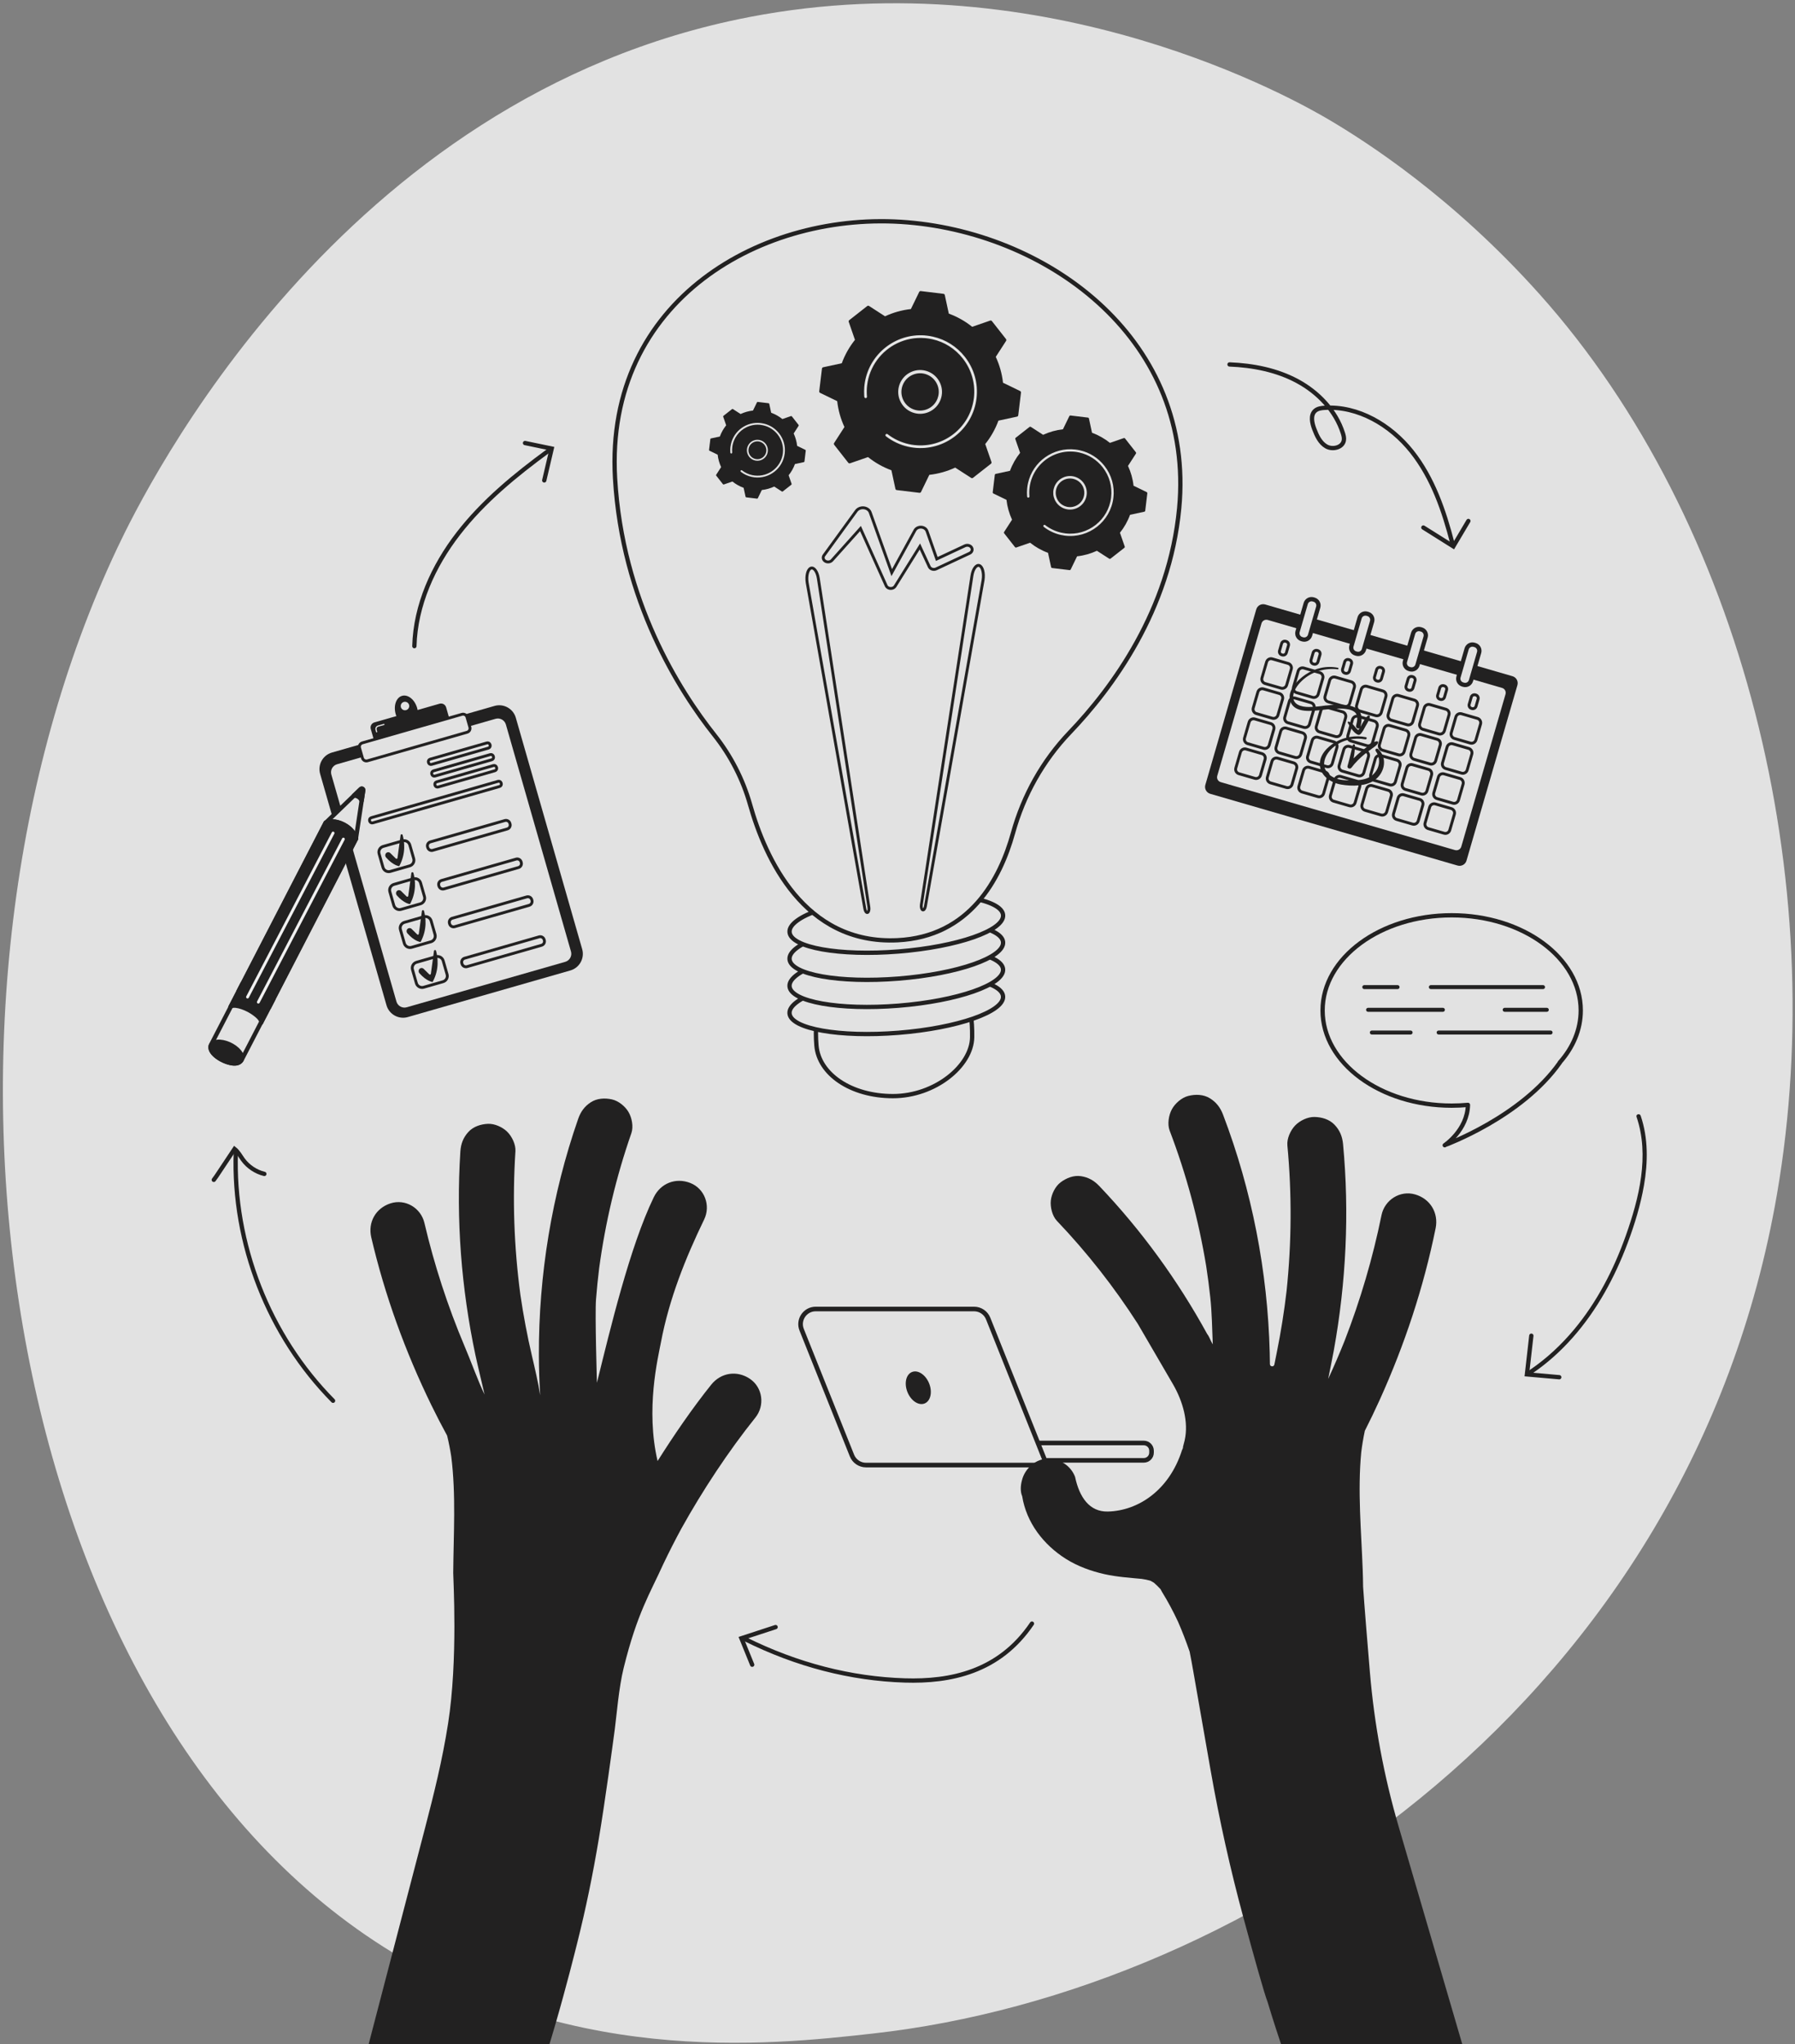 <?xml version="1.0" encoding="utf-8"?>
<!-- Generator: Adobe Illustrator 26.2.1, SVG Export Plug-In . SVG Version: 6.00 Build 0)  -->
<svg version="1.1" xmlns="http://www.w3.org/2000/svg" xmlns:xlink="http://www.w3.org/1999/xlink" x="0px" y="0px"
	 viewBox="0 0 1252 1426" style="enable-background:new 0 0 1252 1426;" xml:space="preserve">
<rect x="0" y="0" width="1252" height="1426" fill="#808080" stroke="none"/>
<style type="text/css">
	.st0{fill:#E2E2E2;}
	.st1{fill:#222121;}
	.st2{fill:none;stroke:#222121;stroke-width:3;stroke-linecap:round;stroke-miterlimit:10;}
	.st3{fill:#222121;stroke:#222121;stroke-width:0.75;stroke-linejoin:round;stroke-miterlimit:10;}
	.st4{fill:none;stroke:#222121;stroke-width:3;stroke-linejoin:round;stroke-miterlimit:10;}
	.st5{fill:#E2E2E2;stroke:#222121;stroke-width:3;stroke-miterlimit:10;}
	.st6{fill:#E2E2E2;stroke:#222121;stroke-width:2;stroke-miterlimit:10;}
	.st7{fill:#F1F2F2;stroke:#222121;stroke-width:2;stroke-miterlimit:10;}
	.st8{fill:none;stroke:#222121;stroke-width:2;stroke-miterlimit:10;}
	.st9{fill:#F1F2F2;stroke:#E2E2E2;stroke-width:0.75;stroke-miterlimit:10;}
	.st10{fill:#E2E2E2;stroke:#222121;stroke-width:3;stroke-linejoin:round;stroke-miterlimit:10;}
	.st11{fill:#222121;stroke:#222121;stroke-width:3;stroke-linejoin:round;stroke-miterlimit:10;}
	.st12{fill:#E2E2E2;stroke:#222121;stroke-width:3.284;stroke-linejoin:round;stroke-miterlimit:10;}
	.st13{fill:#222121;stroke:#222121;stroke-width:3;stroke-miterlimit:10;}
	.st14{fill:#222121;stroke:#F0F0F0;stroke-width:2;stroke-linecap:round;stroke-miterlimit:10;}
	.st15{fill:#E2E2E2;stroke:#222121;stroke-width:3.213;stroke-miterlimit:10;}
</style>
<g id="background">
	<path class="st0" d="M1239.47,832.78c-60.05,349.06-364.64,556-630.38,585.67c-72.56,8.1-218.55,24.4-354.18-68.74
		C-5.57,1170.83-67.72,698.28,81.95,381.99c19.27-40.73,154.29-314.83,440.72-370.1C732.39-28.58,905.75,70.98,926.9,83.47
		c26.73,15.78,86.4,54.07,146.96,121.78C1216.17,364.36,1276.99,614.65,1239.47,832.78z"/>
</g>
<g id="arrow_5">
	<g>
		<g>
			<g>
				<path class="st1" d="M1141.47,779.04c9.22,27.07,1.78,56.72-7.44,82.74c-8.36,23.58-20.04,46.32-36.12,65.6
					c-8.96,10.75-19.28,20.36-30.87,28.22c-1.59,1.08-0.09,3.68,1.51,2.59c21.13-14.32,37.88-34.15,50.49-56.21
					c6.38-11.16,11.74-22.89,16.24-34.92c4.87-13,8.98-26.43,11.36-40.12c2.82-16.16,3.05-33.01-2.29-48.69
					C1143.74,776.43,1140.85,777.21,1141.47,779.04L1141.47,779.04z"/>
			</g>
		</g>
		<path class="st2" d="M1087.57,960.67c-7.51-0.66-15.03-1.33-22.54-1.99c1.02-8.99,2.05-17.98,3.07-26.96"/>
	</g>
</g>
<g id="arrow_4">
	<g>
		<path class="st2" d="M857.59,254.21c16.41,0.66,32.97,3.88,47.41,11.69c14.45,7.81,26.64,20.54,31.63,36.18
			c0.54,1.68,1,3.47,0.67,5.2c-0.91,4.95-7.85,6.62-12.22,4.12c-4.37-2.5-6.61-7.46-8.4-12.17c-1.6-4.23-2.79-9.69,0.59-12.7
			c1.74-1.55,4.21-1.9,6.53-2.05c23.56-1.49,46.21,12,60.89,30.48s22.53,41.42,28.4,64.28"/>
		<path class="st2" d="M1024.18,363.41c-3.5,5.9-7,11.8-10.5,17.7c-6.97-4.38-13.94-8.75-20.9-13.13"/>
	</g>
</g>
<g id="arrow_3">
	<g>
		<path class="st2" d="M289.02,450.71c0.77-28.56,13.17-55.92,30.65-78.51c17.48-22.6,39.86-40.9,62.91-57.79"/>
		<path class="st2" d="M366.2,309.03c6.2,1.29,12.41,2.58,18.61,3.87c-1.73,7.4-3.47,14.8-5.2,22.2"/>
	</g>
</g>
<g id="arrow_2">
	<g>
		<path class="st2" d="M232.3,977.09c-44.87-45.35-70-109.58-67.82-173.34"/>
		<path class="st2" d="M149.12,823c1.1-1.42,2.09-2.92,3.09-4.42c3.8-5.71,7.6-11.43,11.4-17.14c2.5,1.95,3.97,4.91,5.85,7.47
			c3.61,4.91,8.99,8.5,14.91,9.95"/>
	</g>
</g>
<g id="arrow_1">
	<g>
		<path class="st2" d="M719.78,1132.54c-22.9,33.9-57.09,40.62-88.63,39.65c-37.75-1.17-75.39-10.9-111.37-28.79"/>
		<path class="st2" d="M524.64,1161.21c-2.5-6.15-5-12.3-7.51-18.45c7.94-2.6,15.89-5.2,23.83-7.8"/>
	</g>
</g>
<g id="bubble">
	<g>
		<g>
			<g>
				<g>
					<path class="st3" d="M1076.25,689.57h-78.23c-0.56,0-1.02-0.46-1.02-1.02c0-0.56,0.46-1.02,1.02-1.02h78.23
						c0.56,0,1.02,0.46,1.02,1.02C1077.27,689.12,1076.81,689.57,1076.25,689.57z"/>
					<path class="st3" d="M974.79,689.57h-23.21c-0.56,0-1.02-0.46-1.02-1.02c0-0.56,0.46-1.02,1.02-1.02h23.21
						c0.56,0,1.02,0.46,1.02,1.02C975.81,689.12,975.35,689.57,974.79,689.57z"/>
					<path class="st3" d="M1078.88,705.41h-29.37c-0.56,0-1.02-0.46-1.02-1.02c0-0.56,0.46-1.02,1.02-1.02h29.37
						c0.56,0,1.02,0.46,1.02,1.02C1079.9,704.96,1079.45,705.41,1078.88,705.41z"/>
					<path class="st3" d="M1006.41,705.41h-52.19c-0.56,0-1.02-0.46-1.02-1.02c0-0.56,0.46-1.02,1.02-1.02h52.19
						c0.56,0,1.02,0.46,1.02,1.02C1007.43,704.96,1006.97,705.41,1006.41,705.41z"/>
					<path class="st3" d="M1081.52,721.25h-78.08c-0.56,0-1.02-0.46-1.02-1.02c0-0.56,0.46-1.02,1.02-1.02h78.08
						c0.56,0,1.02,0.46,1.02,1.02C1082.54,720.79,1082.08,721.25,1081.52,721.25z"/>
					<path class="st3" d="M983.88,721.25h-27.03c-0.56,0-1.02-0.46-1.02-1.02c0-0.56,0.46-1.02,1.02-1.02h27.03
						c0.56,0,1.02,0.46,1.02,1.02C984.9,720.79,984.45,721.25,983.88,721.25z"/>
				</g>
			</g>
		</g>
		<path class="st4" d="M1102.56,704.84c0-36.67-40.31-66.39-90.03-66.39c-49.72,0-90.03,29.72-90.03,66.39
			c0,36.67,40.31,66.39,90.03,66.39c3.84,0,7.63-0.18,11.35-0.52l0,0c-0.36,17.62-16.2,28.14-16.2,28.14
			c0.39-0.36,53.37-19.35,80.41-57.77l-0.2,0.09C1097.16,730.73,1102.56,718.25,1102.56,704.84z"/>
	</g>
</g>
<g id="planning">
	<g>
		<path class="st1" d="M1016.63,603.76l-172.48-50.04c-2.67-0.77-4.21-3.57-3.43-6.24l35.51-122.4c0.77-2.67,3.57-4.21,6.24-3.43
			l172.48,50.04c2.67,0.77,4.21,3.57,3.43,6.24l-35.51,122.4C1022.1,603,1019.3,604.54,1016.63,603.76z"/>
		<path class="st5" d="M1014.43,594.41L851.02,547c-2.67-0.77-4.21-3.57-3.43-6.24l30.85-106.33c0.77-2.67,3.57-4.21,6.24-3.43
			l163.42,47.41c2.67,0.77,4.21,3.57,3.43,6.24l-30.85,106.33C1019.9,593.65,1017.1,595.19,1014.43,594.41z"/>
		<g>
			<path class="st6" d="M893.49,480.01l-11.09-3.22c-1.69-0.49-2.66-2.26-2.17-3.95l3.22-11.09c0.49-1.69,2.26-2.66,3.95-2.17
				l11.09,3.22c1.69,0.49,2.66,2.26,2.17,3.95l-3.22,11.09C896.95,479.53,895.18,480.51,893.49,480.01z"/>
			<path class="st6" d="M915.49,486.4l-11.09-3.22c-1.69-0.49-2.66-2.26-2.17-3.95l3.22-11.09c0.49-1.69,2.26-2.66,3.95-2.17
				l11.09,3.22c1.69,0.49,2.66,2.26,2.17,3.95l-3.22,11.09C918.95,485.92,917.18,486.89,915.49,486.4z"/>
			<path class="st6" d="M937.49,492.78l-11.09-3.22c-1.69-0.49-2.66-2.26-2.17-3.95l3.22-11.09c0.49-1.69,2.26-2.66,3.95-2.17
				l11.09,3.22c1.69,0.49,2.66,2.26,2.17,3.95l-3.22,11.09C940.95,492.3,939.18,493.27,937.49,492.78z"/>
			<path class="st6" d="M959.49,499.17l-11.09-3.22c-1.69-0.49-2.66-2.26-2.17-3.95l3.22-11.09c0.49-1.69,2.26-2.66,3.95-2.17
				l11.09,3.22c1.69,0.49,2.66,2.26,2.17,3.95l-3.22,11.09C962.95,498.68,961.18,499.66,959.49,499.17z"/>
			<path class="st6" d="M981.49,505.55l-11.09-3.22c-1.69-0.49-2.66-2.26-2.17-3.95l3.22-11.09c0.49-1.69,2.26-2.66,3.95-2.17
				l11.09,3.22c1.69,0.49,2.66,2.26,2.17,3.95l-3.22,11.09C984.95,505.07,983.19,506.04,981.49,505.55z"/>
			<path class="st6" d="M1003.5,511.93l-11.09-3.22c-1.69-0.49-2.66-2.26-2.17-3.95l3.22-11.09c0.49-1.69,2.26-2.66,3.95-2.17
				l11.09,3.22c1.69,0.49,2.66,2.26,2.17,3.95l-3.22,11.09C1006.96,511.45,1005.19,512.42,1003.5,511.93z"/>
			<path class="st6" d="M1025.5,518.32l-11.09-3.22c-1.69-0.49-2.66-2.26-2.17-3.95l3.22-11.09c0.49-1.69,2.26-2.66,3.95-2.17
				l11.09,3.22c1.69,0.49,2.67,2.26,2.17,3.95l-3.22,11.09C1028.96,517.83,1027.19,518.81,1025.5,518.32z"/>
		</g>
		<g>
			<path class="st6" d="M887.4,500.98l-11.09-3.22c-1.69-0.49-2.66-2.26-2.17-3.95l3.22-11.09c0.49-1.69,2.26-2.66,3.95-2.17
				l11.09,3.22c1.69,0.49,2.66,2.26,2.17,3.95l-3.22,11.09C890.86,500.5,889.09,501.47,887.4,500.98z"/>
			<path class="st6" d="M909.4,507.37l-11.09-3.22c-1.69-0.49-2.66-2.26-2.17-3.95l3.22-11.09c0.49-1.69,2.26-2.66,3.95-2.17
				l11.09,3.22c1.69,0.49,2.66,2.26,2.17,3.95l-3.22,11.09C912.87,506.88,911.1,507.86,909.4,507.37z"/>
			<path class="st6" d="M931.41,513.75l-11.09-3.22c-1.69-0.49-2.66-2.26-2.17-3.95l3.22-11.09c0.49-1.69,2.26-2.66,3.95-2.17
				l11.09,3.22c1.69,0.49,2.66,2.26,2.17,3.95l-3.22,11.09C934.87,513.27,933.1,514.24,931.41,513.75z"/>
			<path class="st6" d="M953.41,520.13l-11.09-3.22c-1.69-0.49-2.66-2.26-2.17-3.95l3.22-11.09c0.49-1.69,2.26-2.66,3.95-2.17
				l11.09,3.22c1.69,0.49,2.66,2.26,2.17,3.95l-3.22,11.09C956.87,519.65,955.1,520.63,953.41,520.13z"/>
			<path class="st6" d="M975.41,526.52l-11.09-3.22c-1.69-0.49-2.66-2.26-2.17-3.95l3.22-11.09c0.49-1.69,2.26-2.66,3.95-2.17
				l11.09,3.22c1.69,0.49,2.66,2.26,2.17,3.95l-3.22,11.09C978.87,526.04,977.1,527.01,975.41,526.52z"/>
			<path class="st6" d="M997.41,532.9l-11.09-3.22c-1.69-0.49-2.66-2.26-2.17-3.95l3.22-11.09c0.49-1.69,2.26-2.67,3.95-2.17
				l11.09,3.22c1.69,0.49,2.66,2.26,2.17,3.95l-3.22,11.09C1000.87,532.42,999.1,533.39,997.41,532.9z"/>
			<path class="st6" d="M1019.41,539.29l-11.09-3.22c-1.69-0.49-2.66-2.26-2.17-3.95l3.22-11.09c0.49-1.69,2.26-2.66,3.95-2.17
				l11.09,3.22c1.69,0.49,2.66,2.26,2.17,3.95l-3.22,11.09C1022.87,538.8,1021.11,539.78,1019.41,539.29z"/>
		</g>
		<g>
			<path class="st6" d="M881.32,521.95l-11.09-3.22c-1.69-0.49-2.66-2.26-2.17-3.95l3.22-11.09c0.49-1.69,2.26-2.66,3.95-2.17
				l11.09,3.22c1.69,0.49,2.66,2.26,2.17,3.95l-3.22,11.09C884.78,521.47,883.01,522.44,881.32,521.95z"/>
			<path class="st6" d="M903.32,528.34l-11.09-3.22c-1.69-0.49-2.66-2.26-2.17-3.95l3.22-11.09c0.49-1.69,2.26-2.66,3.95-2.17
				l11.09,3.22c1.69,0.49,2.66,2.26,2.17,3.95l-3.22,11.09C906.78,527.85,905.01,528.83,903.32,528.34z"/>
			<path class="st6" d="M925.32,534.72l-11.09-3.22c-1.69-0.49-2.66-2.26-2.17-3.95l3.22-11.09c0.49-1.69,2.26-2.66,3.95-2.17
				l11.09,3.22c1.69,0.49,2.66,2.26,2.17,3.95l-3.22,11.09C928.78,534.24,927.01,535.21,925.32,534.72z"/>
			<path class="st6" d="M947.32,541.1l-11.09-3.22c-1.69-0.49-2.66-2.26-2.17-3.95l3.22-11.09c0.49-1.69,2.26-2.66,3.95-2.17
				l11.09,3.22c1.69,0.49,2.66,2.26,2.17,3.95l-3.22,11.09C950.78,540.62,949.02,541.59,947.32,541.1z"/>
			<path class="st6" d="M969.33,547.49l-11.09-3.22c-1.69-0.49-2.66-2.26-2.17-3.95l3.22-11.09c0.49-1.69,2.26-2.66,3.95-2.17
				l11.09,3.22c1.69,0.49,2.66,2.26,2.17,3.95l-3.22,11.09C972.79,547,971.02,547.98,969.33,547.49z"/>
			<path class="st6" d="M991.33,553.87l-11.09-3.22c-1.69-0.49-2.66-2.26-2.17-3.95l3.22-11.09c0.49-1.69,2.26-2.66,3.95-2.17
				l11.09,3.22c1.69,0.49,2.66,2.26,2.17,3.95l-3.22,11.09C994.79,553.39,993.02,554.36,991.33,553.87z"/>
			<path class="st6" d="M1013.33,560.25l-11.09-3.22c-1.69-0.49-2.66-2.26-2.17-3.95l3.22-11.09c0.49-1.69,2.26-2.66,3.95-2.17
				l11.09,3.22c1.69,0.49,2.66,2.26,2.17,3.95l-3.22,11.09C1016.79,559.77,1015.02,560.75,1013.33,560.25z"/>
		</g>
		<g>
			<path class="st6" d="M875.23,542.92l-11.09-3.22c-1.69-0.49-2.66-2.26-2.17-3.95l3.22-11.09c0.49-1.69,2.26-2.66,3.95-2.17
				l11.09,3.22c1.69,0.49,2.66,2.26,2.17,3.95l-3.22,11.09C878.7,542.44,876.93,543.41,875.23,542.92z"/>
			<path class="st6" d="M897.24,549.31l-11.09-3.22c-1.69-0.49-2.66-2.26-2.17-3.95l3.22-11.09c0.49-1.69,2.26-2.66,3.95-2.17
				l11.09,3.22c1.69,0.49,2.66,2.26,2.17,3.95l-3.22,11.09C900.7,548.82,898.93,549.8,897.24,549.31z"/>
			<path class="st6" d="M919.24,555.69l-11.09-3.22c-1.69-0.49-2.66-2.26-2.17-3.95l3.22-11.09c0.49-1.69,2.26-2.66,3.95-2.17
				l11.09,3.22c1.69,0.49,2.66,2.26,2.17,3.95l-3.22,11.09C922.7,555.21,920.93,556.18,919.24,555.69z"/>
			<path class="st6" d="M941.24,562.07l-11.09-3.22c-1.69-0.49-2.66-2.26-2.17-3.95l3.22-11.09c0.49-1.69,2.26-2.66,3.95-2.17
				l11.09,3.22c1.69,0.49,2.66,2.26,2.17,3.95l-3.22,11.09C944.7,561.59,942.93,562.56,941.24,562.07z"/>
			<path class="st6" d="M963.24,568.46l-11.09-3.22c-1.69-0.49-2.66-2.26-2.17-3.95l3.22-11.09c0.49-1.69,2.26-2.66,3.95-2.17
				l11.09,3.22c1.69,0.49,2.66,2.26,2.17,3.95l-3.22,11.09C966.7,567.97,964.93,568.95,963.24,568.46z"/>
			<path class="st6" d="M985.24,574.84l-11.09-3.22c-1.69-0.49-2.66-2.26-2.17-3.95l3.22-11.09c0.49-1.69,2.26-2.66,3.95-2.17
				l11.09,3.22c1.69,0.49,2.66,2.26,2.17,3.95l-3.22,11.09C988.7,574.36,986.94,575.33,985.24,574.84z"/>
			<path class="st6" d="M1007.25,581.22l-11.09-3.22c-1.69-0.49-2.66-2.26-2.17-3.95l3.22-11.09c0.49-1.69,2.26-2.66,3.95-2.17
				l11.09,3.22c1.69,0.49,2.66,2.26,2.17,3.95l-3.22,11.09C1010.71,580.74,1008.94,581.71,1007.25,581.22z"/>
		</g>
		<g>
			<path class="st6" d="M916.39,463.26l-0.36-0.1c-1.22-0.35-1.92-1.63-1.57-2.85l1.46-5.02c0.35-1.22,1.63-1.92,2.85-1.57l0.36,0.1
				c1.22,0.35,1.92,1.63,1.57,2.85l-1.46,5.02C918.88,462.91,917.61,463.61,916.39,463.26z"/>
			<path class="st6" d="M938.39,469.64l-0.36-0.1c-1.22-0.35-1.92-1.63-1.57-2.85l1.46-5.02c0.35-1.22,1.63-1.92,2.85-1.57l0.36,0.1
				c1.22,0.35,1.92,1.63,1.57,2.85l-1.46,5.02C940.88,469.29,939.61,469.99,938.39,469.64z"/>
			<path class="st6" d="M960.66,475.09l-0.36-0.1c-1.22-0.35-1.92-1.63-1.57-2.85l1.46-5.02c0.35-1.22,1.63-1.92,2.85-1.57l0.36,0.1
				c1.22,0.35,1.92,1.63,1.57,2.85l-1.46,5.02C963.16,474.74,961.88,475.44,960.66,475.09z"/>
			<path class="st6" d="M982.66,481.47l-0.36-0.1c-1.22-0.35-1.92-1.63-1.57-2.85l1.46-5.02c0.35-1.22,1.63-1.92,2.85-1.57l0.36,0.1
				c1.22,0.35,1.92,1.63,1.57,2.85l-1.46,5.02C985.16,481.12,983.88,481.83,982.66,481.47z"/>
			<path class="st6" d="M1004.67,487.86l-0.36-0.1c-1.22-0.35-1.92-1.63-1.57-2.85l1.46-5.02c0.35-1.22,1.63-1.92,2.85-1.57
				l0.36,0.1c1.22,0.35,1.92,1.63,1.57,2.85l-1.46,5.02C1007.16,487.51,1005.88,488.21,1004.67,487.86z"/>
			<path class="st6" d="M1026.67,494.24l-0.36-0.1c-1.22-0.35-1.92-1.63-1.57-2.85l1.46-5.02c0.35-1.22,1.63-1.92,2.85-1.57
				l0.36,0.1c1.22,0.35,1.92,1.63,1.57,2.85l-1.46,5.02C1029.16,493.89,1027.89,494.59,1026.67,494.24z"/>
			<path class="st6" d="M894.38,456.87l-0.36-0.1c-1.22-0.35-1.92-1.63-1.57-2.85l1.46-5.02c0.35-1.22,1.63-1.92,2.85-1.57l0.36,0.1
				c1.22,0.35,1.92,1.63,1.57,2.85l-1.46,5.02C896.88,456.52,895.6,457.23,894.38,456.87z"/>
		</g>
		<g>
			<path class="st5" d="M908.56,445.98l-0.65-0.19c-2.22-0.65-3.5-2.97-2.86-5.2l5.69-19.63c0.65-2.22,2.97-3.5,5.2-2.86l0.65,0.19
				c2.22,0.65,3.5,2.97,2.86,5.2l-5.69,19.63C913.11,445.34,910.78,446.62,908.56,445.98z"/>
			<path class="st5" d="M946.13,455.98l-0.65-0.19c-2.22-0.65-3.5-2.97-2.86-5.2l5.69-19.63c0.65-2.22,2.97-3.5,5.2-2.86l0.65,0.19
				c2.22,0.65,3.5,2.97,2.86,5.2l-5.69,19.63C950.68,455.35,948.35,456.63,946.13,455.98z"/>
			<path class="st5" d="M983.46,466.81l-0.65-0.19c-2.22-0.65-3.5-2.97-2.86-5.2l5.69-19.63c0.65-2.22,2.97-3.5,5.2-2.86l0.65,0.19
				c2.22,0.65,3.5,2.97,2.86,5.2l-5.69,19.63C988.01,466.18,985.68,467.46,983.46,466.81z"/>
			<path class="st5" d="M1020.79,477.64l-0.65-0.19c-2.22-0.65-3.5-2.97-2.86-5.2l5.69-19.63c0.65-2.22,2.97-3.5,5.2-2.86l0.65,0.19
				c2.22,0.65,3.5,2.97,2.86,5.2l-5.69,19.63C1025.34,477.01,1023.02,478.29,1020.79,477.64z"/>
		</g>
		<path class="st1" d="M961.16,518.3c0.34-0.65-0.15-1.32-0.87-1.23c-2.02,0.26-3.59,1.6-5.21,2.76c-1.89,1.35-3.75,2.74-5.55,4.21
			c-1.89,1.55-3.71,3.2-5.39,4.96c0.55-2.99,0.92-6,0.93-9.06c0-0.81-1.22-1.07-1.44-0.24c-1.32,4.83-2.32,9.74-3.72,14.55
			c-0.49,1.7,1.72,2.56,2.71,1.24c2.72-3.6,5.86-6.72,9.36-9.56c1.66-1.35,3.39-2.63,5.12-3.88
			C958.63,520.94,960.26,520.02,961.16,518.3z"/>
		<path class="st1" d="M961.2,522.5c-1.06-0.94-2.41,0.33-1.61,1.47c5.33,7.55,0.88,17.11-7.63,19.41
			c-3.94,1.06-8.33,1.08-12.38,0.94c-4.11-0.15-8.34-0.92-11.71-3.43c-7.8-5.83-3.85-14.96,2.55-19.99
			c6.16-4.84,14.18-6.61,21.84-5.17c0.99,0.19,1.47-1.32,0.46-1.52c-7.14-1.42-14.64-0.27-21.01,3.31
			c-5.86,3.29-11.81,9.32-11.09,16.59c0.74,7.52,8.01,12.01,14.83,13.16c7.5,1.27,17.72,1.39,24-3.58
			C966.02,538.47,967.83,528.38,961.2,522.5z"/>
		<path class="st1" d="M952.67,506.18c1.14-1.97,2.48-3.99,2.78-6.27c0.1-0.76-0.87-1.02-1.37-0.63c-1.62,1.26-2.58,3.2-3.63,4.92
			c-0.5,0.83-1,1.8-1.53,2.76c0.79-3.43,1.48-7.76-0.72-10.81c-2.26-3.12-6.38-4.02-9.99-4.43c-8.48-0.98-16.87,1.45-25.34,1.43
			c-5.09-0.01-11.48-1.51-10.84-7.93c0.45-4.54,4.17-8.86,7.53-11.67c6.49-5.41,15.15-7.68,23.48-6.67
			c0.61,0.07,0.78-0.94,0.18-1.07c-7.92-1.63-16.04,0.21-22.7,4.76c-5.53,3.77-13.3,11.6-10.41,19.02
			c3.15,8.09,15.06,6.37,21.81,5.64c4.77-0.52,9.56-1.19,14.38-0.9c2.71,0.17,5.89,0.5,8.18,2.09c3.17,2.2,2.21,6.56,1.38,9.73
			c-0.42,1.59,1.5,2.5,2.51,1.76c-0.3,0.49-0.62,0.95-0.97,1.36c-2.45-1.62-3.65-5.24-6.71-5.9c-0.43-0.09-0.85,0.33-0.63,0.76
			c1.42,2.73,3.97,6.94,6.84,8.27c0.63,0.29,1.27,0.32,1.82-0.16C950.43,510.76,951.55,508.1,952.67,506.18z"/>
	</g>
</g>
<g id="bulb">
	<g>
		<path class="st7" d="M731.12,201c-0.66,0-1.25-0.44-1.43-1.1l-2.29-8.67c-0.21-0.79,0.26-1.6,1.05-1.81
			c0.79-0.21,1.6,0.26,1.81,1.05l2.29,8.67c0.21,0.79-0.26,1.6-1.05,1.81C731.38,200.98,731.25,201,731.12,201z"/>
		<path class="st5" d="M678.06,723.55c-0.29,19.87-25.79,41.04-55.25,41.04c-29.46,0-51.74-15.53-53.35-35.33
			c-3.84-47.24,23.88-46.75,53.35-46.75C652.27,682.51,678.78,674.45,678.06,723.55z"/>
		
			<ellipse transform="matrix(0.997 -0.08 0.08 0.997 -54.279 52.517)" class="st5" cx="625.27" cy="700.55" rx="74.69" ry="19.52"/>
		
			<ellipse transform="matrix(0.997 -0.08 0.08 0.997 -52.76 52.456)" class="st5" cx="625.27" cy="681.66" rx="74.69" ry="19.52"/>
		
			<ellipse transform="matrix(0.997 -0.08 0.08 0.997 -51.242 52.394)" class="st5" cx="625.27" cy="662.76" rx="74.69" ry="19.52"/>
		
			<ellipse transform="matrix(0.997 -0.08 0.08 0.997 -49.723 52.333)" class="st5" cx="625.27" cy="643.87" rx="74.69" ry="19.52"/>
		<path class="st5" d="M523.22,561.38c-4.99-17.69-13.48-34.22-24.9-48.62c-24.48-30.85-64.41-93.59-69.33-179.22
			C421.84,208.99,532.3,146.63,633.1,155.1c100.8,8.47,200.26,83.52,189.38,199.39c-6.7,71.3-46.61,125.38-76.32,156.43
			c-18.87,19.72-32.33,43.88-39.61,70.18c-8.92,32.19-30.14,72.31-80.57,74.76C560.72,659.02,533.61,598.19,523.22,561.38z"/>
		<path class="st8" d="M642.65,631.02l35.27-229.4c0.73-4.74,3.06-7.92,5.21-7.11c2.15,0.81,3.3,5.31,2.57,10.05
			c-0.02,0.13-0.05,0.28-0.07,0.41l-40.18,227.27c-0.3,1.71-1.17,2.79-1.94,2.41C642.77,634.28,642.4,632.67,642.65,631.02z"/>
		<path class="st8" d="M606.04,632.84l-35.27-229.4c-0.73-4.74-3.06-7.92-5.21-7.11c-2.15,0.81-3.3,5.31-2.57,10.05
			c0.02,0.13,0.05,0.28,0.07,0.41l40.18,227.27c0.3,1.71,1.17,2.79,1.94,2.41C605.92,636.1,606.29,634.49,606.04,632.84z"/>
		<path class="st8" d="M677.67,381.92c-0.9-1.44-2.97-1.98-4.63-1.2l-19.64,9.18l-6.82-19.42c-0.36-1.01-1.2-1.91-2.39-2.4
			c-2.26-0.93-4.96-0.1-6.03,1.86l-0.03,0.06l-16.15,29.45l-14.99-41.92l-0.02-0.07c-0.37-1.02-1.14-1.94-2.27-2.56
			c-2.51-1.37-5.83-0.72-7.42,1.46l-22.58,31.08c-0.92,1.27-0.6,2.98,0.8,3.92c1.49,1.01,3.64,0.77,4.8-0.52l19.88-22.18l17.9,39.88
			l0.01,0.03c0.29,0.64,0.83,1.19,1.58,1.55c1.68,0.79,3.78,0.24,4.68-1.21l17.27-27.72l6.5,14.02l0.06,0.12
			c0.05,0.1,0.1,0.2,0.16,0.3c0.89,1.44,2.97,1.98,4.63,1.2l23.31-10.89C677.94,385.16,678.56,383.36,677.67,381.92z"/>
	</g>
</g>
<g id="clogs">
	<g>
		<g>
			<g>
				<path class="st1" d="M591.68,322.81c0.29,0.37,0.78,0.51,1.22,0.36l12.54-4.34c4.84,3.88,10.33,7.01,16.32,9.2l2.79,12.97
					c0.1,0.45,0.47,0.8,0.94,0.85l15.81,1.91c0.46,0.06,0.91-0.19,1.11-0.61l5.79-11.93c6.34-0.7,12.42-2.44,18.04-5.05l11.15,7.2
					c0.39,0.25,0.9,0.23,1.26-0.06l12.53-9.83c0.37-0.29,0.51-0.77,0.36-1.21l-4.34-12.54c3.88-4.84,7.01-10.33,9.2-16.32
					l12.97-2.79c0.46-0.1,0.8-0.47,0.85-0.94l1.91-15.81c0.06-0.46-0.19-0.91-0.61-1.11l-11.93-5.79
					c-0.7-6.34-2.44-12.42-5.05-18.04l7.2-11.15c0.25-0.39,0.23-0.9-0.06-1.27l-9.83-12.53c-0.29-0.37-0.78-0.51-1.21-0.36
					l-12.54,4.34c-4.84-3.88-10.33-7.01-16.32-9.19l-2.79-12.97c-0.1-0.45-0.47-0.8-0.94-0.85l-15.81-1.91
					c-0.46-0.06-0.91,0.19-1.11,0.61l-5.79,11.93c-6.34,0.7-12.42,2.44-18.04,5.05l-11.15-7.2c-0.39-0.25-0.9-0.23-1.27,0.06
					l-12.53,9.83c-0.37,0.29-0.51,0.78-0.36,1.21l4.34,12.54c-3.88,4.84-7.01,10.33-9.2,16.32l-12.97,2.79
					c-0.45,0.1-0.8,0.47-0.85,0.94l-1.91,15.81c-0.06,0.46,0.19,0.91,0.61,1.11l11.93,5.79c0.7,6.34,2.44,12.42,5.05,18.04
					l-7.2,11.15c-0.25,0.39-0.23,0.9,0.06,1.26L591.68,322.81z"/>
			</g>
			<g>
				<path class="st0" d="M627.52,267.9c1.46-3.8,4.32-6.81,8.05-8.47c3.72-1.66,7.87-1.76,11.68-0.3c3.8,1.46,6.81,4.32,8.47,8.05
					c1.66,3.73,1.76,7.87,0.3,11.68c-1.46,3.8-4.32,6.81-8.05,8.47c-3.73,1.66-7.87,1.76-11.68,0.3c-3.8-1.46-6.81-4.32-8.47-8.05
					c-1.35-3.03-1.67-6.33-0.95-9.51C627.03,269.34,627.24,268.62,627.52,267.9z M653.65,268.1c-1.41-3.18-3.98-5.61-7.22-6.86
					c-3.24-1.25-6.78-1.16-9.96,0.25c-3.18,1.41-5.61,3.98-6.86,7.22l0,0c-1.25,3.24-1.16,6.78,0.25,9.96
					c1.41,3.18,3.98,5.61,7.22,6.86c3.24,1.25,6.78,1.16,9.96-0.25c3.18-1.41,5.61-3.98,6.86-7.22c0.23-0.61,0.42-1.22,0.56-1.85
					C655.08,273.5,654.8,270.68,653.65,268.1z"/>
			</g>
			<path class="st9" d="M604.01,264.63c-0.29,1.28-0.51,2.58-0.67,3.91l0,0c-0.06,0.53-0.12,1.06-0.16,1.59
				c-0.15,1.86-0.16,3.74-0.05,5.59c0,0.05,0.01,0.11,0.01,0.16c0.02,0.32,0.05,0.64,0.08,0.96c0.02,0.25,0.2,0.44,0.43,0.5
				c0.06,0.01,0.12,0.02,0.18,0.01c0.31-0.03,0.53-0.3,0.51-0.61c-0.25-2.67-0.21-5.38,0.12-8.06l0,0
				c1.6-13.31,9.98-24.19,21.25-29.61c5.82-2.79,12.4-4.14,19.24-3.61c0.54,0.04,1.09,0.1,1.63,0.16c1.3,0.16,2.58,0.38,3.84,0.66
				c8.47,1.9,15.97,6.63,21.41,13.55c6.24,7.96,9.01,17.87,7.8,27.9c-2.5,20.73-21.39,35.55-42.12,33.05
				c-1.28-0.15-2.54-0.37-3.79-0.65c-5.41-1.22-10.49-3.6-14.87-7c-0.07-0.05-0.14-0.09-0.22-0.1c-0.21-0.05-0.43,0.03-0.57,0.2
				c-0.19,0.24-0.15,0.6,0.1,0.79c4.51,3.5,9.74,5.96,15.31,7.21c1.28,0.29,2.59,0.51,3.9,0.67c21.34,2.57,40.8-12.69,43.37-34.03
				c1.25-10.34-1.61-20.54-8.04-28.73c-5.6-7.13-13.32-11.99-22.05-13.95c-1.3-0.29-2.62-0.52-3.95-0.68
				C626.7,232.08,608.34,245.36,604.01,264.63z"/>
		</g>
		<g>
			<g>
				<path class="st1" d="M707.94,381.63c0.22,0.28,0.59,0.39,0.93,0.27l9.61-3.33c3.71,2.97,7.92,5.37,12.51,7.05l2.14,9.94
					c0.08,0.35,0.36,0.61,0.72,0.65l12.12,1.46c0.35,0.04,0.7-0.14,0.85-0.46l4.44-9.15c4.86-0.54,9.52-1.87,13.83-3.87l8.55,5.52
					c0.3,0.19,0.69,0.18,0.97-0.04l9.6-7.53c0.28-0.22,0.39-0.59,0.27-0.93l-3.33-9.61c2.97-3.71,5.37-7.92,7.05-12.51l9.94-2.14
					c0.35-0.08,0.61-0.36,0.65-0.72l1.46-12.12c0.04-0.35-0.14-0.7-0.46-0.85l-9.15-4.44c-0.54-4.86-1.87-9.52-3.87-13.83l5.52-8.55
					c0.19-0.3,0.18-0.69-0.04-0.97l-7.53-9.6c-0.22-0.28-0.59-0.39-0.93-0.27l-9.61,3.33c-3.71-2.97-7.92-5.37-12.51-7.05
					l-2.14-9.94c-0.07-0.35-0.36-0.61-0.72-0.65l-12.12-1.46c-0.35-0.04-0.7,0.14-0.85,0.46l-4.44,9.15
					c-4.86,0.54-9.52,1.87-13.83,3.87l-8.55-5.52c-0.3-0.19-0.69-0.18-0.97,0.04l-9.6,7.53c-0.28,0.22-0.39,0.59-0.27,0.93
					l3.33,9.61c-2.97,3.71-5.37,7.92-7.05,12.51l-9.94,2.14c-0.35,0.08-0.61,0.36-0.65,0.72l-1.46,12.12
					c-0.04,0.35,0.14,0.7,0.46,0.85l9.15,4.44c0.54,4.86,1.87,9.52,3.87,13.83l-5.52,8.55c-0.19,0.3-0.18,0.69,0.04,0.97
					L707.94,381.63z"/>
			</g>
			<g>
				<path class="st0" d="M735.41,339.55c1.12-2.92,3.31-5.22,6.17-6.49c2.85-1.27,6.03-1.35,8.95-0.23
					c2.92,1.12,5.22,3.31,6.49,6.17c1.27,2.86,1.35,6.03,0.23,8.95c-1.12,2.92-3.31,5.22-6.17,6.49c-2.86,1.27-6.03,1.35-8.95,0.23
					c-2.92-1.12-5.22-3.31-6.49-6.17c-1.03-2.32-1.28-4.86-0.73-7.29C735.04,340.65,735.2,340.1,735.41,339.55z M755.45,339.7
					c-1.08-2.44-3.05-4.3-5.54-5.26c-2.49-0.96-5.2-0.89-7.63,0.19c-2.44,1.08-4.3,3.05-5.26,5.54l0,0
					c-0.96,2.49-0.89,5.2,0.19,7.63c1.08,2.44,3.05,4.3,5.53,5.26c2.49,0.96,5.2,0.89,7.63-0.19c2.44-1.08,4.3-3.05,5.26-5.53
					c0.18-0.47,0.32-0.94,0.43-1.42C756.54,343.84,756.33,341.68,755.45,339.7z"/>
			</g>
			<path class="st9" d="M717.4,337.04c-0.22,0.98-0.39,1.98-0.51,2.99l0,0c-0.05,0.41-0.09,0.81-0.12,1.22
				c-0.11,1.43-0.13,2.86-0.04,4.29c0,0.04,0.01,0.08,0.01,0.12c0.02,0.25,0.04,0.49,0.06,0.74c0.02,0.19,0.16,0.34,0.33,0.38
				c0.04,0.01,0.09,0.01,0.13,0.01c0.24-0.02,0.41-0.23,0.39-0.47c-0.19-2.04-0.16-4.12,0.09-6.18l0,0
				c1.23-10.21,7.65-18.54,16.29-22.7c4.46-2.14,9.51-3.17,14.74-2.76c0.42,0.03,0.83,0.07,1.25,0.12c1,0.12,1.98,0.29,2.94,0.51
				c6.5,1.46,12.24,5.08,16.41,10.39c4.79,6.1,6.91,13.69,5.98,21.39c-1.91,15.89-16.4,27.25-32.28,25.34
				c-0.98-0.12-1.95-0.29-2.91-0.5c-4.14-0.93-8.04-2.76-11.4-5.37c-0.05-0.04-0.11-0.07-0.17-0.08c-0.16-0.04-0.33,0.02-0.43,0.16
				c-0.15,0.19-0.11,0.46,0.08,0.6c3.46,2.68,7.47,4.57,11.73,5.53c0.98,0.22,1.98,0.39,2.99,0.52
				c16.36,1.97,31.27-9.73,33.24-26.09c0.96-7.92-1.23-15.74-6.16-22.02c-4.29-5.47-10.21-9.19-16.9-10.7
				c-0.99-0.22-2.01-0.4-3.03-0.52C734.78,312.1,720.71,322.27,717.4,337.04z"/>
		</g>
		<g>
			<g>
				<path class="st1" d="M504.27,337.78c0.14,0.18,0.37,0.24,0.58,0.17l6.01-2.08c2.32,1.86,4.95,3.36,7.82,4.41l1.34,6.22
					c0.05,0.22,0.23,0.38,0.45,0.41l7.58,0.91c0.22,0.03,0.44-0.09,0.53-0.29l2.78-5.72c3.04-0.34,5.95-1.17,8.65-2.42l5.35,3.45
					c0.19,0.12,0.43,0.11,0.61-0.03l6-4.71c0.18-0.14,0.24-0.37,0.17-0.58l-2.08-6.01c1.86-2.32,3.36-4.95,4.41-7.82l6.22-1.34
					c0.22-0.05,0.38-0.23,0.41-0.45l0.91-7.58c0.03-0.22-0.09-0.44-0.29-0.53l-5.72-2.78c-0.34-3.04-1.17-5.95-2.42-8.65l3.45-5.35
					c0.12-0.19,0.11-0.43-0.03-0.61l-4.71-6c-0.14-0.18-0.37-0.24-0.58-0.17l-6.01,2.08c-2.32-1.86-4.95-3.36-7.82-4.41l-1.34-6.22
					c-0.05-0.22-0.23-0.38-0.45-0.41l-7.58-0.91c-0.22-0.03-0.44,0.09-0.53,0.29l-2.78,5.72c-3.04,0.34-5.95,1.17-8.65,2.42
					l-5.35-3.45c-0.19-0.12-0.43-0.11-0.61,0.03l-6,4.71c-0.18,0.14-0.24,0.37-0.17,0.58l2.08,6.01c-1.86,2.32-3.36,4.95-4.41,7.82
					l-6.22,1.34c-0.22,0.05-0.38,0.23-0.41,0.45l-0.91,7.58c-0.03,0.22,0.09,0.44,0.29,0.53l5.72,2.78
					c0.34,3.04,1.17,5.95,2.42,8.65l-3.45,5.35c-0.12,0.19-0.11,0.43,0.03,0.61L504.27,337.78z"/>
			</g>
			<g>
				<path class="st0" d="M521.45,311.46c0.7-1.82,2.07-3.27,3.86-4.06c1.79-0.79,3.77-0.84,5.6-0.14c1.82,0.7,3.27,2.07,4.06,3.86
					c0.79,1.79,0.84,3.77,0.14,5.6c-0.7,1.82-2.07,3.27-3.86,4.06c-1.79,0.79-3.77,0.84-5.6,0.14c-1.82-0.7-3.27-2.07-4.06-3.86
					c-0.64-1.45-0.8-3.04-0.46-4.56C521.21,312.15,521.32,311.8,521.45,311.46z M533.98,311.56c-0.68-1.52-1.91-2.69-3.46-3.29
					c-1.56-0.6-3.25-0.56-4.77,0.12c-1.52,0.68-2.69,1.91-3.29,3.46l0,0c-0.6,1.56-0.56,3.25,0.12,4.77
					c0.68,1.52,1.91,2.69,3.46,3.29c1.56,0.6,3.25,0.56,4.77-0.12c1.52-0.68,2.69-1.91,3.29-3.46c0.11-0.29,0.2-0.59,0.27-0.89
					C534.66,314.15,534.53,312.79,533.98,311.56z"/>
			</g>
			<path class="st9" d="M510.18,309.89c-0.14,0.61-0.25,1.24-0.32,1.87l0,0c-0.03,0.25-0.06,0.51-0.08,0.76
				c-0.07,0.89-0.08,1.79-0.02,2.68c0,0.03,0,0.05,0,0.08c0.01,0.15,0.02,0.31,0.04,0.46c0.01,0.12,0.1,0.21,0.21,0.24
				c0.03,0.01,0.06,0.01,0.08,0.01c0.15-0.01,0.26-0.14,0.24-0.29c-0.12-1.28-0.1-2.58,0.06-3.86v0c0.77-6.38,4.78-11.6,10.19-14.19
				c2.79-1.34,5.95-1.98,9.22-1.73c0.26,0.02,0.52,0.05,0.78,0.08c0.62,0.08,1.24,0.18,1.84,0.32c4.06,0.91,7.66,3.18,10.26,6.5
				c2.99,3.81,4.32,8.56,3.74,13.38c-1.2,9.94-10.26,17.04-20.19,15.85c-0.61-0.07-1.22-0.18-1.82-0.31
				c-2.59-0.58-5.03-1.73-7.13-3.36c-0.03-0.03-0.07-0.04-0.11-0.05c-0.1-0.02-0.21,0.01-0.27,0.1c-0.09,0.12-0.07,0.29,0.05,0.38
				c2.16,1.68,4.67,2.86,7.34,3.46c0.62,0.14,1.24,0.25,1.87,0.32c10.23,1.23,19.56-6.09,20.79-16.32c0.6-4.96-0.77-9.85-3.85-13.77
				c-2.68-3.42-6.39-5.75-10.57-6.69c-0.62-0.14-1.25-0.25-1.9-0.33C521.05,294.29,512.25,300.66,510.18,309.89z"/>
		</g>
	</g>
</g>
<g id="list">
	<g>
		<path class="st1" d="M397.84,676.93l-113.42,32.52c-6.34,1.82-13.02-1.88-14.84-8.23l-46.3-161.45
			c-1.82-6.34,1.88-13.02,8.23-14.84l113.42-32.52c6.34-1.82,13.02,1.88,14.84,8.23l46.3,161.45
			C407.89,668.43,404.19,675.11,397.84,676.93z"/>
		<path class="st0" d="M394.26,670.92L283.7,702.62c-3.08,0.88-6.31-0.91-7.19-3.99l-45.4-158.34c-0.88-3.08,0.91-6.31,3.99-7.19
			l110.57-31.7c3.08-0.88,6.31,0.91,7.19,3.99l45.4,158.34C399.13,666.8,397.34,670.03,394.26,670.92z"/>
		<path class="st6" d="M325.8,510.77l-69.51,19.93c-1.5,0.43-3.07-0.44-3.5-1.94l-2.02-7.06c-0.43-1.5,0.44-3.07,1.94-3.5
			l69.51-19.93c1.5-0.43,3.07,0.44,3.5,1.94l2.02,7.06C328.16,508.77,327.3,510.34,325.8,510.77z"/>
		<path class="st8" d="M340.67,521.83l-39.63,11.36c-0.92,0.26-1.88-0.27-2.15-1.19l-0.08-0.27c-0.26-0.92,0.27-1.88,1.19-2.15
			l39.63-11.36c0.92-0.26,1.88,0.27,2.15,1.19l0.08,0.27C342.12,520.6,341.59,521.56,340.67,521.83z"/>
		<path class="st8" d="M343,529.97l-39.63,11.36c-0.92,0.26-1.88-0.27-2.15-1.19l-0.08-0.27c-0.26-0.92,0.27-1.88,1.19-2.15
			l39.63-11.36c0.92-0.26,1.88,0.27,2.15,1.19l0.08,0.27C344.46,528.74,343.92,529.71,343,529.97z"/>
		<path class="st8" d="M345.2,537.62l-39.63,11.36c-0.92,0.26-1.88-0.27-2.15-1.19l-0.08-0.27c-0.26-0.92,0.27-1.88,1.19-2.15
			l39.63-11.36c0.92-0.26,1.88,0.27,2.15,1.19l0.08,0.27C346.65,536.39,346.12,537.35,345.2,537.62z"/>
		<path class="st8" d="M348.45,548.62l-88.43,25.36c-0.92,0.26-1.88-0.27-2.15-1.19l-0.08-0.27c-0.26-0.92,0.27-1.88,1.19-2.15
			l88.43-25.36c0.92-0.26,1.88,0.27,2.15,1.19l0.08,0.27C349.91,547.39,349.37,548.36,348.45,548.62z"/>
		<g>
			<path class="st8" d="M353.82,578.24l-51.97,14.9c-1.5,0.43-3.07-0.44-3.5-1.94l-0.13-0.44c-0.43-1.5,0.44-3.07,1.94-3.5
				l51.97-14.9c1.5-0.43,3.07,0.44,3.5,1.94l0.13,0.44C356.19,576.25,355.32,577.81,353.82,578.24z"/>
			<path class="st8" d="M361.65,605.14l-51.97,14.9c-1.5,0.43-3.07-0.44-3.5-1.94l-0.13-0.44c-0.43-1.5,0.44-3.07,1.94-3.5
				l51.97-14.9c1.5-0.43,3.07,0.44,3.5,1.94l0.13,0.44C364.02,603.15,363.15,604.71,361.65,605.14z"/>
			<path class="st8" d="M369.09,631.5l-51.97,14.9c-1.5,0.43-3.07-0.44-3.5-1.94l-0.13-0.44c-0.43-1.5,0.44-3.07,1.94-3.5
				l51.97-14.9c1.5-0.43,3.07,0.44,3.5,1.94l0.13,0.44C371.46,629.5,370.59,631.07,369.09,631.5z"/>
			<path class="st8" d="M377.72,659.37l-51.97,14.9c-1.5,0.43-3.07-0.44-3.5-1.94l-0.13-0.44c-0.43-1.5,0.44-3.07,1.94-3.5
				l51.97-14.9c1.5-0.43,3.07,0.44,3.5,1.94l0.13,0.44C380.09,657.38,379.22,658.94,377.72,659.37z"/>
			<g>
				<path class="st6" d="M285.72,603.99l-13.49,3.87c-2.19,0.63-4.47-0.64-5.1-2.83l-2.72-9.49c-0.63-2.19,0.64-4.47,2.83-5.1
					l13.49-3.87c2.19-0.63,4.47,0.64,5.1,2.83l2.72,9.49C289.17,601.08,287.91,603.37,285.72,603.99z"/>
				<path class="st1" d="M269.28,595.12L269.28,595.12c0.79-0.85,2.13-0.87,2.95-0.06l3.89,3.82c0.39,0.38,1.05,0.16,1.12-0.38
					l2.17-15.93c0.11-0.79,1.22-0.87,1.44-0.09c1.2,4.32,2.47,12.84-2.39,21.72c0,0-4.22-0.36-9.25-6.16
					C268.5,597.18,268.52,595.93,269.28,595.12z"/>
			</g>
			<g>
				<path class="st6" d="M300.6,656.92l-13.49,3.87c-2.19,0.63-4.47-0.64-5.1-2.83l-2.72-9.49c-0.63-2.19,0.64-4.47,2.83-5.1
					l13.49-3.87c2.19-0.63,4.47,0.64,5.1,2.83l2.72,9.49C304.05,654.01,302.79,656.3,300.6,656.92z"/>
				<path class="st1" d="M284.16,648.04L284.16,648.04c0.79-0.85,2.13-0.87,2.95-0.06l3.89,3.82c0.39,0.38,1.05,0.16,1.12-0.38
					l2.17-15.93c0.11-0.79,1.22-0.87,1.44-0.09c1.2,4.32,2.47,12.84-2.39,21.72c0,0-4.22-0.36-9.25-6.16
					C283.38,650.1,283.4,648.85,284.16,648.04z"/>
			</g>
			<g>
				<path class="st6" d="M293.23,630.46l-13.49,3.87c-2.19,0.63-4.47-0.64-5.1-2.83l-2.72-9.49c-0.63-2.19,0.64-4.47,2.83-5.1
					l13.49-3.87c2.19-0.63,4.47,0.64,5.1,2.83l2.72,9.49C296.69,627.54,295.42,629.83,293.23,630.46z"/>
				<path class="st1" d="M276.79,621.58L276.79,621.58c0.79-0.85,2.13-0.87,2.95-0.06l3.89,3.82c0.39,0.38,1.05,0.16,1.12-0.38
					l2.17-15.93c0.11-0.79,1.22-0.87,1.44-0.09c1.2,4.32,2.47,12.84-2.39,21.72c0,0-4.22-0.36-9.25-6.16
					C276.01,623.64,276.03,622.39,276.79,621.58z"/>
			</g>
			<g>
				<path class="st6" d="M309.01,684.78l-13.49,3.87c-2.19,0.63-4.47-0.64-5.1-2.83l-2.72-9.49c-0.63-2.19,0.64-4.47,2.83-5.1
					l13.49-3.87c2.19-0.63,4.47,0.64,5.1,2.83l2.72,9.49C312.47,681.86,311.2,684.15,309.01,684.78z"/>
				<path class="st1" d="M292.57,675.89L292.57,675.89c0.79-0.85,2.13-0.87,2.95-0.06l3.89,3.82c0.39,0.38,1.05,0.16,1.12-0.38
					l2.17-15.93c0.11-0.79,1.22-0.87,1.44-0.09c1.2,4.32,2.47,12.84-2.39,21.72c0,0-4.22-0.36-9.25-6.16
					C291.79,677.96,291.81,676.7,292.57,675.89z"/>
			</g>
		</g>
		<g>
			<path class="st1" d="M306.58,490.87l-15.3,4.39c-0.09-0.46-0.19-0.92-0.32-1.39c-1.68-5.87-6.4-9.67-10.53-8.49
				c-4.13,1.18-6.11,6.91-4.43,12.78c0.13,0.46,0.29,0.91,0.46,1.35l-15.3,4.39c-1.97,0.57-3.12,2.63-2.55,4.6l2.06,7.2l52.57-15.08
				l-2.06-7.2C310.62,491.44,308.56,490.3,306.58,490.87z"/>
			<circle class="st0" cx="282.47" cy="492.48" r="2.97"/>
		</g>
		<path class="st0" d="M262.69,510.9c-0.17-0.01-0.32-0.13-0.37-0.31l-0.42-1.52c-0.17-0.62-0.09-1.28,0.23-1.84
			c0.32-0.56,0.84-0.97,1.46-1.15l4.1-1.14c0.22-0.06,0.45,0.07,0.52,0.29c0.06,0.22-0.07,0.45-0.29,0.52l-4.1,1.14
			c-0.84,0.23-1.34,1.11-1.11,1.96l0.42,1.52c0.06,0.22-0.07,0.45-0.29,0.52C262.79,510.9,262.74,510.91,262.69,510.9z"/>
	</g>
</g>
<g id="pen">
	<g>
		<g id="Pencil_00000072992713973698918620000009603254686677178009_">
			<g id="XMLID_00000092424709610400885430000016650125986420009919_">
				<g id="XMLID_00000050621830189084383950000001718812337461554619_">
					<path id="XMLID_00000016072398551581311520000000963224252646269352_" class="st10" d="M227.19,573.92l24.42-23.54
						c0.71-0.68,1.88-0.08,1.74,0.9l-5.09,33.73L227.19,573.92z"/>
					<path id="XMLID_00000038384684006584118940000009775982102302289064_" class="st11" d="M253.35,551.28
						c0.15-0.98-1.03-1.58-1.74-0.9l-4.77,4.6l0,0c2.14-0.04,4.12,1.12,5.14,3l0.28,0.51L253.35,551.28z"/>
					<path id="XMLID_00000048459845004264206450000012844986525232150919_" class="st12" d="M181.98,713.35l1.44-2.79l1.75-3.36
						l63.09-122.18c-0.93-3.71-3.58-6.71-6.77-8.77c-4.85-3.16-10.96-4.17-14.28-2.32l-63.05,122.11l-3.32,6.44
						C163.21,698.43,184.31,709.26,181.98,713.35z"/>
					<path id="XMLID_00000029047321962625991420000001582098800183486877_" class="st13" d="M181.98,713.35l1.44-2.79l1.75-3.36
						l63.09-122.18c-0.93-3.71-3.58-6.71-6.77-8.77c-4.85-3.16-10.96-4.17-14.28-2.32l-63.05,122.11l-3.32,6.44
						C163.21,698.43,184.31,709.26,181.98,713.35z"/>
					<path id="XMLID_00000163049451984716557890000011648637202067068817_" class="st12" d="M187.58,702.54l-0.01,0.02
						c-0.01,0.07-0.03,0.12-0.07,0.18l3.2-6.24"/>
					<polyline id="XMLID_00000180349168000148926690000006529750357717084055_" class="st12" points="169.49,685.7 167.12,690.3 
						166.3,691.95 					"/>
					<path id="XMLID_00000156546841440422958190000012433756853695895940_" class="st10" d="M168.47,739.46l13.51-26.11
						c1-1.75-2.2-4.88-6.39-7.57c-5.61-3.61-13.39-5.63-14.75-3.31c-0.01,0-0.01,0-0.02,0.02l-13.55,26.2
						c-2.68,5.22,7.24,11.96,14.68,13.03C164.72,742.14,167.15,741.56,168.47,739.46z"/>
				</g>
				<path id="XMLID_00000035493651983075131140000013420305469078061756_" class="st13" d="M165.45,731.98
					c-4.35-4.04-11.32-6.25-15.58-4.93c-1.56,0.48-2.53,1.37-2.93,2.5c-1.29,5.08,7.96,11.16,15,12.17
					c2.73,0.41,5.11-0.15,6.44-2.16C169.38,737.59,168.4,734.72,165.45,731.98z"/>
			</g>
		</g>
		<line class="st14" x1="239.5" y1="585.3" x2="180.19" y2="699.03"/>
		<line class="st14" x1="232.31" y1="581.08" x2="172.65" y2="695.48"/>
	</g>
</g>
<g id="laptop">
	<g>
		<path class="st15" d="M620.61,1018.65H797.8c2.97,0,5.38-2.41,5.38-5.38v-1.34c0-2.97-2.41-5.38-5.38-5.38H620.61V1018.65z"/>
		<path class="st15" d="M604.05,1021.95H730.1l-40.87-102.23c-1.6-4.01-5.49-6.64-9.81-6.64H568.97c-7.48,0-12.59,7.55-9.81,14.49
			l35.08,87.74C595.84,1019.32,599.73,1021.95,604.05,1021.95z"/>
		
			<ellipse transform="matrix(0.928 -0.373 0.373 0.928 -314.883 309.121)" class="st1" cx="640.63" cy="967.51" rx="8.14" ry="11.82"/>
	</g>
</g>
<g id="hand_2">
	<path class="st1" d="M889.82,1414.68c-1.96-6.04-3.85-12.1-5.68-18.17c-2.42-6.18-9.86-32.97-16.84-58.75
		c-9.16-33.83-16.78-68.06-22.85-102.59c-1.73-9.86-3.41-19.45-4.71-26.88c-2.5-14.29-5-28.58-7.5-42.87
		c-0.78-4.45-1.57-8.9-2.48-13.33c-2.42-7.03-5.08-13.98-8.06-20.8c-3.35-7.19-7.07-14.19-11.25-20.94
		c-0.36-0.58-0.69-1.2-0.98-1.83c-1.47-1.61-3.01-3.13-4.67-4.54c-0.79-0.49-1.6-0.94-2.43-1.37c-1.98-0.57-4-0.97-6.04-1.26
		c-8.69-0.83-17.41-1.39-25.96-3.31c-9.3-2.09-18.74-5.51-26.83-10.6c-15.75-9.89-27.65-25.41-30.57-43.77
		c0-0.01-0.01-0.02-0.01-0.03c-1.35-3.08-1.18-7.3-0.18-10.96c1.96-8.31,9.77-15.36,18.51-15.18c8.5,0.18,15.71,5.18,18.57,12.67
		c3.01,14.3,10.09,24.49,22.85,24.19c21.19-0.5,42.86-14.88,51.72-42.79c0.22-0.5,0.45-0.99,0.66-1.49
		c0.03-0.33,0.05-0.65,0.08-0.98c0.41-1.44,0.79-2.91,1.13-4.42c2.87-12.8-1.31-27.13-7.93-38.73c-0.01-0.02-0.02-0.03-0.03-0.05
		l-24.68-42.38c-16.49-25.68-35.38-49.79-56.45-71.89c-3.28-3.44-4.76-9.65-4.26-14.24c0.5-4.57,3.11-9.88,6.85-12.69
		c4.01-3.02,9.13-5.04,14.24-4.26c5.13,0.79,9.1,3.08,12.69,6.85c29.4,30.85,54.74,65.77,75.27,103.22c1.1,1.36,1.87,3.28,2.7,5.04
		c0.34,0.64,0.69,1.27,1.03,1.91c0.06,0.09,0.11,0.19,0.17,0.28c-0.43-10.51-0.6-22.14-1.72-32.61c-0.78-7.29-1.74-14.56-2.84-21.81
		c-5.32-32.31-13.84-64.06-25.51-94.66c-1.72-4.51-0.67-10.9,1.61-15.01c2.26-4.08,6.79-8.03,11.39-9.19
		c4.94-1.25,10.53-1.13,15.01,1.61c4.49,2.75,7.31,6.46,9.2,11.39c20.14,52.81,31.12,109.41,32.58,165.91
		c0.07,2.72,0.12,5.45,0.14,8.17c0.02,1.89,2.74,2.14,3.1,0.28c0.56-2.85,1.14-5.68,1.71-8.51c2.87-14.21,5.15-28.52,6.82-42.91
		c3.52-33.69,3.72-67.68,0.55-101.4c-0.45-4.75,2.16-10.5,5.36-13.86c3.29-3.45,8.75-6.11,13.6-6.01
		c5.03,0.11,10.27,1.63,13.86,5.36c3.72,3.86,5.51,8.24,6.01,13.59c4.5,47.93,2.13,96.46-6.43,143.82
		c-1.21,6.67-2.64,13.3-3.94,19.95c4.06-8.77,7.89-17.66,11.48-26.64c11-28.39,19.62-57.68,25.7-87.52
		c2.18-10.72,12.97-17.57,23.47-14.52c10.56,3.06,16.46,12.88,14.29,23.61c-8.36,41.19-21.63,81.31-38.96,119.59
		c-3.31,7.31-6.79,14.54-10.42,21.7c-1.05,4.93-1.87,9.9-2.5,14.9c-2.62,27.32,0.03,54.75,1.02,82.09c0.14,3.92,0.25,7.86,0.28,11.8
		c0.9,13.27,2.9,37.75,4.74,59.66c3.06,36.32,9.74,72.24,19.95,107.23c0.07,0.24,0.14,0.48,0.21,0.72
		c14.39,49.37,28.86,98.72,43.29,148.09c6.31,21.57,12.61,43.14,18.92,64.71l-121.42,2.86
		C907.16,1465.14,898.04,1440.06,889.82,1414.68z"/>
</g>
<g id="hand_1">
	<path class="st1" d="M402.68,1355.01c5.97-23.88,10.61-46.26,15.07-72.86c4.24-25.3,9.67-65.35,11.09-76.16
		c1.26-9.59,2.74-28.67,6.18-42.6c9.46-38.34,18.39-51.92,27.68-72.5c3.97-8.31,8.14-16.52,12.54-24.63
		c14.63-26.33,32.77-53.92,51.62-77.42c6.77-8.44,5.16-20.97-3.8-27.04c-9.01-6.1-20.21-4.37-26.99,4.07
		c-13.01,16.2-26.36,35.69-37.41,53.27c-8.43-36.1,0.18-71.51,2.35-82.89c5.76-30.33,17.02-58.49,30.13-85.61
		c4.71-9.74,0.33-21.6-9.76-25.5c-10.14-3.92-20.67,0.26-25.39,10.01c-16.71,34.5-30.41,92.16-39.63,129.36
		c0,0-1.45-47.73-0.65-58.11c0.56-7.23,1.3-14.45,2.18-21.65c4.33-32.1,11.83-63.73,22.49-94.32c1.57-4.51,0.35-10.8-2.02-14.79
		c-2.35-3.97-6.94-7.74-11.53-8.76c-4.92-1.09-10.44-0.82-14.79,2.02c-4.36,2.85-7.04,6.6-8.76,11.53
		c-18.39,52.8-27.61,109.07-27.42,164.97c0.03,9.31,0.34,18.62,0.92,27.91c-1.46-9.37-3.69-18.65-5.82-27.82
		c-3.25-13.96-5.91-28.05-7.98-42.23c-4.45-33.21-5.63-66.8-3.47-100.24c0.3-4.71-2.44-10.32-5.7-13.55
		c-3.35-3.31-8.83-5.79-13.61-5.55c-4.97,0.25-10.11,1.91-13.55,5.7c-3.56,3.92-5.21,8.3-5.55,13.61
		c-3.07,47.51,0.67,95.43,10.51,142.01c1.39,6.56,4.88,20.94,6.37,27.48c-4.27-8.56-10.21-25.09-14.02-33.87
		c-11.7-27.76-21.06-56.46-27.93-85.79c-2.47-10.53-13.33-16.99-23.63-13.68c-10.35,3.33-15.91,13.21-13.44,23.76
		c9.46,40.48,23.73,79.76,41.97,117.11c3.48,7.13,7.13,14.18,10.93,21.15c1.18,4.84,2.14,9.73,2.9,14.66
		c3.38,26.93,1.55,54.13,1.36,81.19c-0.03,3.88,3.4,60.5-3.58,104.97c-4.05,25.8-9.84,48.94-16.14,73.14
		c-12.8,49.23-25.68,98.44-38.52,147.66c-5.61,21.51-11.22,43.01-16.83,64.52l120.13-0.68
		C379.31,1448.95,399.43,1368.04,402.68,1355.01z"/>
</g>
</svg>
